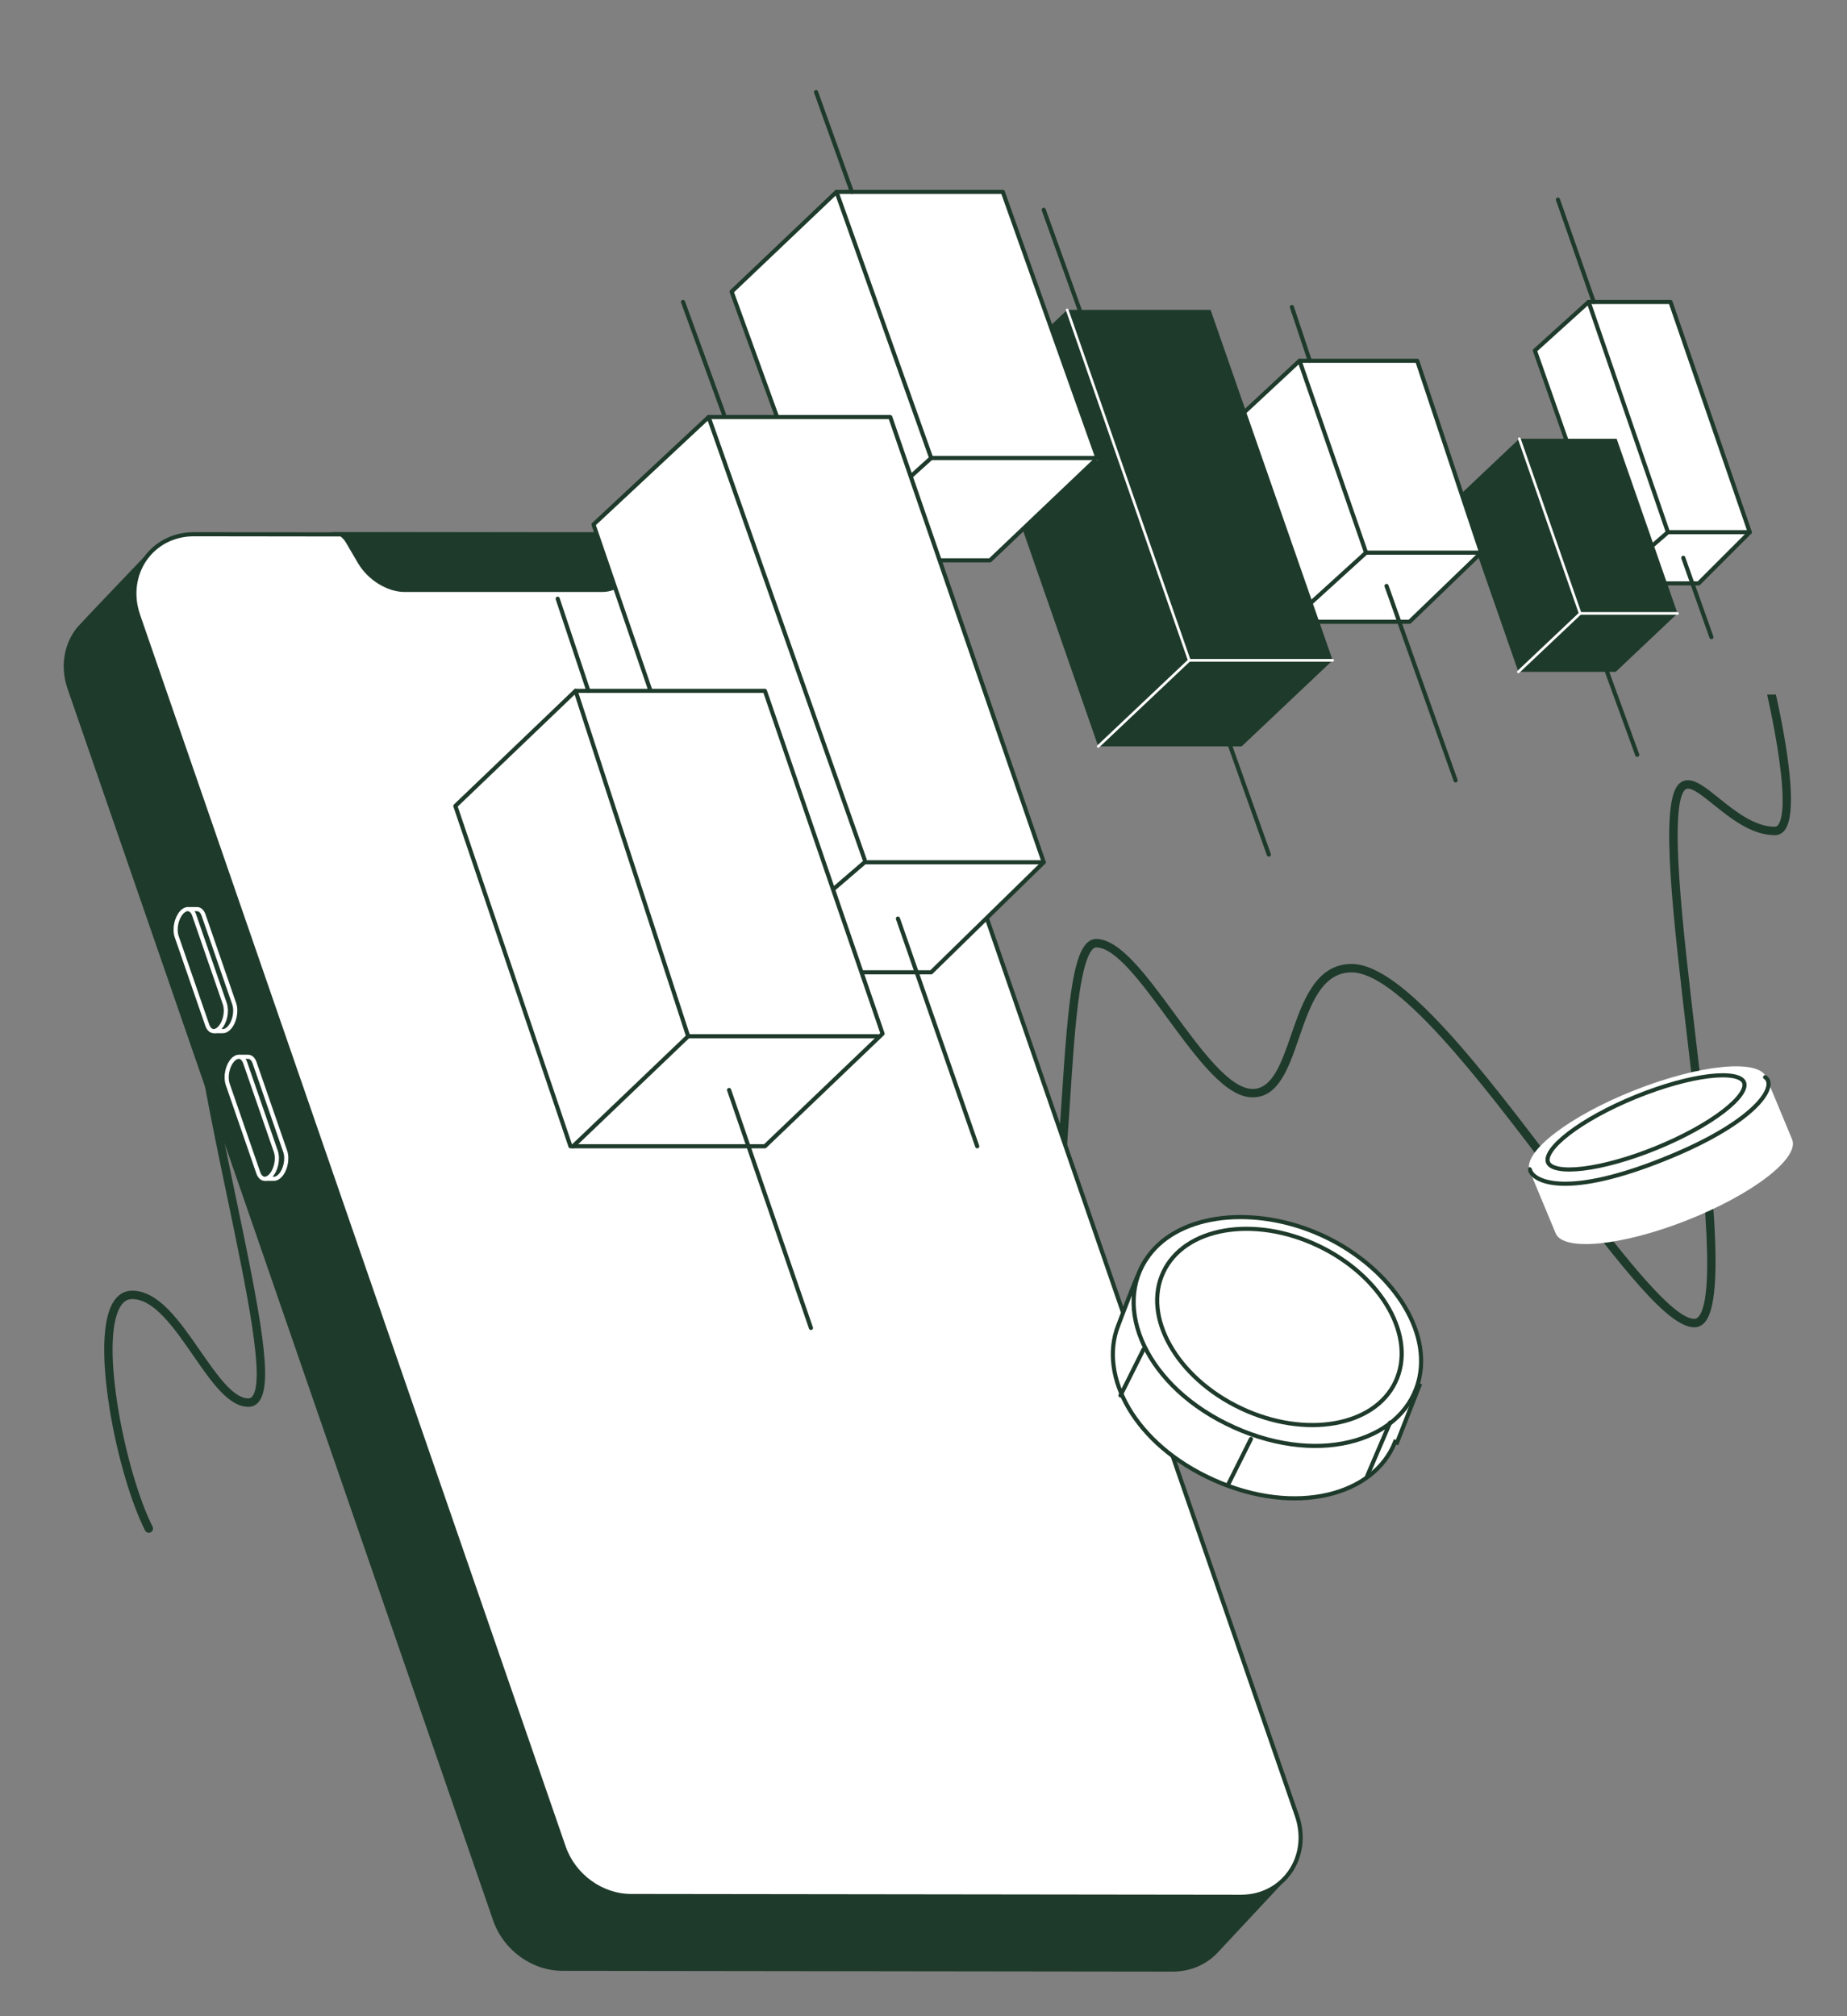 <?xml version="1.0" encoding="UTF-8"?> <svg xmlns="http://www.w3.org/2000/svg" width="447" height="488" viewBox="0 0 447 488" fill="none"><rect x="0" y="0" width="447" height="488" fill="#808080" stroke="none"/> <g clip-path="url(#clip0_101_2085)"> <g clip-path="url(#clip1_101_2085)"> <path d="M36.018 370.986C35.829 370.986 35.644 370.934 35.483 370.835C35.322 370.736 35.192 370.595 35.107 370.426C31.707 363.689 28.353 352.218 26.56 341.201C25.374 333.911 23.909 320.831 27.422 315.133C28.529 313.338 30.099 312.39 31.964 312.39C38.384 312.39 43.508 319.796 48.462 326.959C52.377 332.619 56.424 338.47 60.1 338.47C60.497 338.47 60.791 338.327 61.052 338.006C64.237 334.094 59.78 312.721 55.061 290.093C47.382 253.268 37.825 207.437 50.001 192.482C52.743 189.115 56.477 187.408 61.1 187.408C93.551 187.408 137.635 274.831 139.495 278.552C142.453 284.467 148.506 295.78 155.821 305.094C163.777 315.226 171.044 320.363 177.421 320.363C184.914 320.363 187.691 312.183 190.377 304.272C192.851 296.986 195.187 290.104 201.221 290.104C206.913 290.104 214.013 295.828 221.53 301.889C230.042 308.751 238.843 315.847 246.51 315.847C249.536 315.847 251.951 310.734 253.687 300.651C255.316 291.191 256.12 278.798 256.899 266.813C258.538 241.56 259.736 227.272 265.286 227.272C270.992 227.272 277.366 235.955 284.114 245.147C290.761 254.201 297.633 263.564 303.154 263.564C307.956 263.564 310.143 257.224 312.459 250.512C315.24 242.452 318.392 233.315 327.103 233.315C339.404 233.315 358.81 258.936 377.577 283.713C390.799 301.169 404.471 319.219 410.053 319.219C410.286 319.219 410.643 319.167 411.047 318.714C415.64 313.557 411.817 280.946 408.443 252.173C404.88 221.786 401.803 195.543 405.991 190.126C406.56 189.39 407.276 188.966 408.12 188.867C410.315 188.606 412.822 190.624 416 193.177C419.844 196.265 424.627 200.109 429.545 200.109C429.78 200.109 430.063 200.05 430.374 199.608C434.523 193.721 425.594 154.677 417.569 132.314C417.485 132.062 417.503 131.787 417.62 131.547C417.736 131.308 417.942 131.124 418.193 131.034C418.444 130.944 418.72 130.956 418.962 131.067C419.204 131.178 419.393 131.379 419.488 131.628C426.506 151.185 437.298 193.321 432.041 200.779C431.246 201.908 430.245 202.145 429.545 202.145C423.908 202.145 418.814 198.052 414.721 194.763C412.141 192.689 409.713 190.724 408.359 190.889C408.163 190.911 407.9 190.988 407.604 191.371C406.019 193.422 405.618 200.55 406.415 212.557C407.152 223.659 408.763 237.394 410.468 251.936C414.223 283.97 417.771 314.228 412.569 320.067C411.877 320.844 411.006 321.256 410.052 321.256C403.775 321.256 393.004 307.457 375.951 284.942C366.927 273.028 357.595 260.708 348.914 251.187C339.2 240.532 332.065 235.352 327.102 235.352C319.845 235.352 317.069 243.396 314.386 251.176C311.826 258.593 309.409 265.6 303.153 265.6C296.599 265.6 289.736 256.25 282.469 246.351C276.318 237.972 269.958 229.308 265.285 229.308C264.571 229.308 262.749 230.37 261.273 240.202C260.208 247.295 259.588 256.84 258.932 266.945C257.232 293.14 255.625 317.883 246.509 317.883C238.122 317.883 229.036 310.557 220.249 303.473C213.02 297.645 206.192 292.14 201.221 292.14C196.648 292.14 194.539 298.35 192.307 304.925C189.526 313.115 186.374 322.399 177.42 322.399C160.921 322.399 144.126 292.372 137.671 279.461C136.235 276.589 123.15 250.722 106.131 227.121C88.356 202.472 72.785 189.443 61.099 189.443C57.063 189.443 53.95 190.857 51.582 193.766C46.484 200.027 45.029 212.92 47.133 233.181C48.977 250.935 53.269 271.517 57.056 289.677C63.042 318.384 66.253 334.843 62.632 339.29C61.985 340.085 61.109 340.505 60.098 340.505C55.353 340.505 51.19 334.487 46.783 328.116C42.127 321.385 37.313 314.425 31.963 314.425C30.811 314.425 29.893 315.005 29.157 316.2C23.939 324.662 30.37 356.516 36.926 369.509C37.005 369.664 37.042 369.837 37.035 370.011C37.027 370.184 36.976 370.353 36.884 370.501C36.793 370.649 36.666 370.771 36.514 370.856C36.362 370.941 36.191 370.986 36.017 370.986L36.018 370.986Z" fill="#1E3A2B"></path> </g> <g clip-path="url(#clip2_101_2085)"> <path d="M18.637 151.901L18.635 151.899L18.659 151.874C19.171 151.235 34.787 134.884 34.787 134.884L44.674 146.434L177.946 146.605C185.36 146.615 192.268 151.633 194.747 158.809L289.137 432.012L309.914 456.282L294.64 472.66L294.636 472.656C291.983 475.454 288.187 477.213 283.733 477.207L136.143 477.018C128.729 477.008 121.821 471.99 119.342 464.814L16.361 166.745C14.45 161.216 15.558 155.766 18.637 151.901Z" fill="#1E3A2B"></path> <path d="M300.336 459.095L152.746 458.906C145.553 458.896 138.83 454.02 136.418 447.039L33.436 148.97L33.05 149.103L33.436 148.97C29.982 138.972 36.677 129.291 46.958 129.304L194.548 129.493C201.742 129.503 208.465 134.379 210.877 141.36L313.859 439.429C317.313 449.427 310.617 459.109 300.336 459.095Z" fill="white" stroke="#1E3A2B"></path> <path d="M46.106 220.995L46.26 220.81L46.211 220.575L46.101 220.042H47.66L47.75 220.045C48.306 220.06 48.914 220.469 49.274 221.513C49.274 221.513 49.274 221.513 49.274 221.513L56.674 242.931L56.674 242.931C56.986 243.834 57.015 244.957 56.786 246.045C56.557 247.134 56.082 248.136 55.443 248.809L55.443 248.809C54.879 249.403 54.327 249.599 53.886 249.561L53.226 249.502L53.239 249.567H52.181L51.073 244.188L51.067 244.156L51.056 244.125L45.039 226.71C45.039 226.71 45.039 226.71 45.039 226.71C44.741 225.847 44.701 224.781 44.898 223.733C45.096 222.685 45.521 221.7 46.106 220.995Z" fill="#1E3A2B" stroke="white"></path> <path d="M43.986 220.814L43.621 220.472L43.986 220.814ZM43.986 220.814C44.623 220.133 45.241 219.963 45.711 220.07C46.185 220.178 46.687 220.609 47 221.513C47 221.513 47 221.513 47 221.513L54.4 242.931L54.4 242.931C54.711 243.834 54.74 244.957 54.511 246.045C54.282 247.134 53.807 248.136 53.168 248.809C52.531 249.48 51.913 249.645 51.441 249.535C50.964 249.423 50.462 248.988 50.15 248.086L50.15 248.086L42.765 226.709L42.765 226.709C42.453 225.808 42.423 224.684 42.65 223.593C42.877 222.501 43.349 221.494 43.986 220.814Z" fill="#1E3A2B" stroke="white"></path> <path d="M57.246 259.474C57.427 258.513 57.8 257.605 58.312 256.917H58.683L58.559 256.316L58.45 255.783H60.008L60.098 255.786C60.654 255.801 61.262 256.21 61.623 257.254C61.623 257.254 61.623 257.254 61.623 257.254L69.022 278.672L69.022 278.672C69.334 279.575 69.363 280.698 69.134 281.787C68.905 282.875 68.43 283.877 67.791 284.55L67.791 284.55C67.227 285.144 66.675 285.34 66.235 285.302L65.575 285.243L65.587 285.308H64.529L63.422 279.929L63.415 279.897L63.404 279.867L57.387 262.451C57.387 262.451 57.387 262.451 57.387 262.451C57.089 261.588 57.05 260.522 57.246 259.474Z" fill="#1E3A2B" stroke="white"></path> <path d="M56.335 256.555L55.97 256.213L56.335 256.555ZM56.335 256.555C56.971 255.875 57.59 255.704 58.06 255.811C58.534 255.919 59.036 256.35 59.348 257.254C59.348 257.254 59.348 257.254 59.348 257.254L66.748 278.672L66.748 278.672C67.06 279.575 67.089 280.698 66.86 281.786C66.631 282.875 66.156 283.877 65.517 284.55C64.88 285.221 64.261 285.386 63.789 285.276C63.313 285.164 62.81 284.729 62.499 283.827L62.499 283.827L55.113 262.45L55.113 262.45C54.802 261.549 54.772 260.425 54.998 259.334C55.225 258.242 55.698 257.235 56.335 256.555Z" fill="#1E3A2B" stroke="white"></path> <path d="M153.97 128.804C152.472 128.804 151.52 129.828 151.666 131.284L152.166 136.27C152.579 140.385 149.887 143.283 145.652 143.283H97.949C93.713 143.283 89.032 140.385 86.619 136.27L83.696 131.284C82.844 129.828 81.188 128.804 79.69 128.804H70.48H153.97H153.97Z" fill="#1E3A2B"></path> </g> <g clip-path="url(#clip3_101_2085)"> <path d="M382.421 148.47L367.47 162.612L352.742 120.332L367.693 106.19L382.421 148.47Z" fill="#1E3A2B"></path> <path d="M384.47 73.076H404.281L423.474 128.812L411.091 141.198H391.28L371.468 84.843L384.47 73.076Z" fill="white" stroke="#1E3A2B" stroke-linecap="round" stroke-linejoin="round"></path> <path d="M405.979 148.47H382.421L367.693 106.19H391.251L405.979 148.47ZM367.47 162.612L382.421 148.47H405.979L391.028 162.612H367.47Z" fill="#1E3A2B"></path> <path d="M367.47 162.936C367.405 162.936 367.342 162.916 367.289 162.88C367.235 162.844 367.194 162.792 367.17 162.732C367.146 162.672 367.141 162.606 367.155 162.542C367.169 162.479 367.201 162.421 367.248 162.377L382.048 148.379L367.389 106.296C367.375 106.256 367.369 106.214 367.371 106.171C367.373 106.129 367.384 106.087 367.403 106.049C367.421 106.011 367.447 105.976 367.479 105.948C367.51 105.92 367.547 105.898 367.587 105.884C367.627 105.87 367.67 105.864 367.712 105.866C367.755 105.869 367.796 105.88 367.834 105.898C367.872 105.917 367.907 105.942 367.935 105.974C367.963 106.006 367.985 106.043 367.999 106.083L382.727 148.364C382.748 148.423 382.751 148.486 382.736 148.547C382.721 148.608 382.689 148.663 382.644 148.706L367.692 162.848C367.632 162.905 367.553 162.936 367.47 162.936L367.47 162.936Z" fill="white"></path> <path d="M405.979 148.794H382.421C382.336 148.794 382.253 148.76 382.193 148.699C382.132 148.638 382.098 148.556 382.098 148.47C382.098 148.384 382.132 148.302 382.193 148.241C382.253 148.181 382.336 148.146 382.421 148.146H405.979C406.065 148.146 406.147 148.181 406.208 148.241C406.268 148.302 406.303 148.384 406.303 148.47C406.303 148.556 406.268 148.638 406.208 148.699C406.147 148.76 406.065 148.794 405.979 148.794Z" fill="white"></path> <path d="M314.51 87.32L296.555 104.041L314.51 150.487H341.132L358.467 133.766L342.989 87.32H314.51Z" fill="white" stroke="#1E3A2B" stroke-linecap="round" stroke-linejoin="round"></path> <path d="M287.815 159.822L265.788 180.656L236.244 95.84L258.27 75.006L287.815 159.822Z" fill="#1E3A2B"></path> <path d="M322.521 159.822H287.815L258.27 75.006H292.976L322.521 159.822ZM265.788 180.656L287.815 159.822H322.521L300.495 180.656H265.788Z" fill="#1E3A2B"></path> <path d="M294.079 170.305L307.08 206.843" stroke="#1E3A2B" stroke-linecap="round" stroke-linejoin="round"></path> <path d="M265.789 180.98C265.724 180.98 265.661 180.961 265.607 180.925C265.554 180.888 265.512 180.837 265.488 180.776C265.464 180.716 265.459 180.65 265.473 180.587C265.487 180.524 265.52 180.466 265.567 180.422L287.441 159.731L257.965 75.113C257.951 75.073 257.945 75.03 257.948 74.988C257.95 74.945 257.961 74.904 257.979 74.866C257.998 74.827 258.024 74.793 258.055 74.765C258.087 74.737 258.124 74.715 258.164 74.701C258.204 74.687 258.247 74.681 258.289 74.683C258.331 74.686 258.373 74.696 258.411 74.715C258.449 74.733 258.483 74.759 258.512 74.791C258.54 74.823 258.562 74.86 258.576 74.9L288.121 159.716C288.141 159.775 288.144 159.839 288.129 159.899C288.115 159.96 288.083 160.015 288.037 160.058L266.01 180.893C265.95 180.949 265.871 180.981 265.789 180.981V180.98Z" fill="white"></path> <path d="M322.521 160.146H287.815C287.73 160.146 287.647 160.112 287.587 160.051C287.526 159.99 287.492 159.908 287.492 159.822C287.492 159.736 287.526 159.654 287.587 159.593C287.647 159.532 287.73 159.498 287.815 159.498H322.521C322.607 159.498 322.689 159.532 322.75 159.593C322.81 159.654 322.844 159.736 322.844 159.822C322.844 159.908 322.81 159.99 322.75 160.051C322.689 160.112 322.607 160.146 322.521 160.146Z" fill="white"></path> <path d="M199.362 135.553L225.164 111.148H265.818L240.016 135.553H199.362Z" fill="white"></path> <path d="M202.45 46.447L177.066 70.599L199.974 133.767L225.357 110.853H265.6L242.693 46.447H202.45Z" fill="white" stroke="#1E3A2B" stroke-linecap="round" stroke-linejoin="round"></path> <path d="M202.45 46.447L225.357 110.853" stroke="#1E3A2B" stroke-linecap="round" stroke-linejoin="round"></path> <path d="M181.26 235.231L209.098 208.9H252.96L225.122 235.231H181.26Z" fill="white"></path> <path d="M252.598 208.701H209.26L180.781 235.33" stroke="#1E3A2B" stroke-linecap="round" stroke-linejoin="round"></path> <path d="M264.981 111.472L239.597 135.624H209.88" stroke="#1E3A2B" stroke-linecap="round" stroke-linejoin="round"></path> <path d="M215.452 100.944L252.598 208.701L225.357 235.33H180.781L143.634 126.954L171.494 100.944H215.452Z" fill="white" stroke="#1E3A2B" stroke-linecap="round" stroke-linejoin="round"></path> <path d="M251.979 208.701H209.26L178.305 235.33" stroke="#1E3A2B" stroke-linecap="round" stroke-linejoin="round"></path> <path d="M171.494 100.944L209.26 208.081" stroke="#1E3A2B" stroke-linecap="round" stroke-linejoin="round"></path> <path d="M185.115 167.208L213.594 250.193L185.115 277.442H138.062L110.202 195.076L139.301 167.208H185.115Z" fill="white" stroke="#1E3A2B" stroke-linecap="round" stroke-linejoin="round"></path> <path d="M139.301 167.208L166.542 250.812" stroke="#1E3A2B" stroke-linecap="round" stroke-linejoin="round"></path> <path d="M138.681 277.442L166.542 250.812H212.356" stroke="#1E3A2B" stroke-linecap="round" stroke-linejoin="round"></path> <path d="M176.447 263.817L196.259 321.411" stroke="#1E3A2B" stroke-linecap="round" stroke-linejoin="round"></path> <path d="M142.396 167.208L134.967 144.914" stroke="#1E3A2B" stroke-linecap="round" stroke-linejoin="round"></path> <path d="M236.501 277.442L217.309 222.325" stroke="#1E3A2B" stroke-linecap="round" stroke-linejoin="round"></path> <path d="M165.303 73.076L175.209 100.325" stroke="#1E3A2B" stroke-linecap="round" stroke-linejoin="round"></path> <path d="M197.497 22.294L206.165 46.447" stroke="#1E3A2B" stroke-linecap="round" stroke-linejoin="round"></path> <path d="M252.598 50.782L261.266 74.934" stroke="#1E3A2B" stroke-linecap="round" stroke-linejoin="round"></path> <path d="M358.467 133.767H330.607L310.176 152.345" stroke="#1E3A2B" stroke-linecap="round" stroke-linejoin="round"></path> <path d="M330.607 133.766L314.51 87.32" stroke="#1E3A2B" stroke-linecap="round" stroke-linejoin="round"></path> <path d="M335.56 141.817L352.276 188.883" stroke="#1E3A2B" stroke-linecap="round" stroke-linejoin="round"></path> <path d="M316.986 87.32L312.652 74.315" stroke="#1E3A2B" stroke-linecap="round" stroke-linejoin="round"></path> <path d="M384.469 73.076L403.662 128.812" stroke="#1E3A2B" stroke-linecap="round" stroke-linejoin="round"></path> <path d="M423.474 128.812H403.662L394.375 136.863" stroke="#1E3A2B" stroke-linecap="round" stroke-linejoin="round"></path> <path d="M407.377 135.005L414.187 154.203" stroke="#1E3A2B" stroke-linecap="round" stroke-linejoin="round"></path> <path d="M377.04 48.305L385.708 73.076" stroke="#1E3A2B" stroke-linecap="round" stroke-linejoin="round"></path> <path d="M386.327 155.442L396.233 182.69" stroke="#1E3A2B" stroke-linecap="round" stroke-linejoin="round"></path> </g> <g clip-path="url(#clip4_101_2085)"> <path d="M276.477 306.329L276.477 306.329C275.746 307.65 274.43 310.886 273.21 314.023C272.603 315.583 272.024 317.106 271.56 318.335C271.408 318.736 271.269 319.106 271.144 319.437C270.888 320.117 270.695 320.628 270.594 320.887C265.867 333.023 274.532 349.585 293.697 358.189C303.699 362.678 313.455 363.592 321.321 361.77C329.188 359.947 335.138 355.401 337.633 348.98C337.633 348.98 337.633 348.98 337.633 348.98L338.099 349.161C338.471 348.202 343.526 335.341 343.526 335.341L276.477 306.329ZM276.477 306.329C278.018 303.545 280.133 302.05 282.683 301.448C285.259 300.84 288.317 301.136 291.73 302.03C297.025 303.417 303.024 306.198 309.177 309.05C310.974 309.884 312.785 310.723 314.595 311.536C322.479 315.075 329.611 321.092 334.783 326.246C337.367 328.82 339.454 331.171 340.896 332.878C341.616 333.732 342.175 334.424 342.553 334.902C342.727 335.122 342.862 335.296 342.958 335.42L276.477 306.329Z" fill="white" stroke="#1E3A2B"></path> <path d="M277.972 303.946L277.57 303.649L277.972 303.946C281.803 298.748 288.239 295.692 295.736 294.83C303.229 293.969 311.734 295.308 319.623 298.85C327.512 302.391 334.169 307.858 338.511 314.032C342.855 320.21 344.856 327.053 343.527 333.375C341.957 340.842 336.159 346.272 328.029 348.645C319.896 351.019 309.453 350.318 298.726 345.503L298.521 345.959L298.726 345.503C287.998 340.687 280.529 333.347 276.89 325.688C273.253 318.032 273.446 310.087 277.972 303.946Z" fill="white" stroke="#1E3A2B"></path> <path d="M337.72 334.468C335.176 339.842 329.766 343.291 322.99 344.47C316.215 345.65 308.12 344.547 300.323 340.855C292.527 337.162 286.543 331.597 283.162 325.608C279.779 319.618 279.017 313.246 281.561 307.872C284.105 302.497 289.515 299.048 296.291 297.869C303.066 296.69 311.161 297.792 318.958 301.485C326.754 305.177 332.738 310.742 336.12 316.731C339.502 322.722 340.264 329.093 337.72 334.468Z" stroke="#1E3A2B"></path> <path d="M276.743 326.604L271.172 337.751" stroke="#1E3A2B" stroke-linecap="round" stroke-linejoin="round"></path> <path d="M336.417 344.325L330.845 357.33" stroke="#1E3A2B" stroke-linecap="round" stroke-linejoin="round"></path> <path d="M302.747 348.279L297.175 359.426" stroke="#1E3A2B" stroke-linecap="round" stroke-linejoin="round"></path> </g> <g clip-path="url(#clip5_101_2085)"> <path d="M433.736 275.817L427.468 260.752L370.195 283.381L376.464 298.446C378.234 302.98 392.49 301.59 408.305 295.341C424.121 289.093 435.506 280.352 433.736 275.817Z" fill="white"></path> <path d="M402.038 280.276C417.854 274.027 429.24 265.286 427.469 260.752C425.699 256.218 411.443 257.608 395.627 263.857C379.811 270.106 368.425 278.847 370.195 283.381C371.966 287.915 386.222 286.525 402.038 280.276Z" fill="white"></path> <path d="M422.08 261.981C422.355 262.655 422.16 263.613 421.287 264.868C420.429 266.103 418.995 267.505 417.072 268.985C413.231 271.939 407.531 275.13 400.882 277.844C394.234 280.557 387.929 282.266 383.119 282.843C380.71 283.132 378.704 283.134 377.228 282.852C375.726 282.565 374.916 282.017 374.642 281.343C374.367 280.669 374.562 279.711 375.435 278.456C376.292 277.221 377.726 275.819 379.65 274.339C383.491 271.385 389.191 268.194 395.839 265.48C402.488 262.767 408.792 261.058 413.603 260.481C416.012 260.192 418.017 260.19 419.494 260.472C420.995 260.759 421.805 261.307 422.08 261.981Z" stroke="#1E3A2B"></path> <path d="M370.23 283.015C370.849 285.905 378.898 290.447 404.281 279.919C425.185 271.249 430.284 262.785 427.188 260.721" stroke="#1E3A2B" stroke-linecap="round" stroke-linejoin="round"></path> </g> </g> <defs> <clipPath id="clip0_101_2085"> <rect width="447" height="488" fill="white"></rect> </clipPath> <clipPath id="clip1_101_2085"> <rect width="408.22" height="240.033" fill="white" transform="translate(25.231 168.111)"></rect> </clipPath> <clipPath id="clip2_101_2085"> <rect width="299.858" height="348.404" fill="white" transform="translate(15.418 128.804)"></rect> </clipPath> <clipPath id="clip3_101_2085"> <rect width="321.939" height="300.975" fill="white" transform="translate(108.964 21.056)"></rect> </clipPath> <clipPath id="clip4_101_2085"> <rect width="78.252" height="68.581" fill="white" transform="matrix(0.999 0.039 -0.039 0.999 270.153 292.885)"></rect> </clipPath> <clipPath id="clip5_101_2085"> <rect width="64.047" height="43.025" fill="white" transform="translate(369.87 258.087)"></rect> </clipPath> </defs> </svg> 